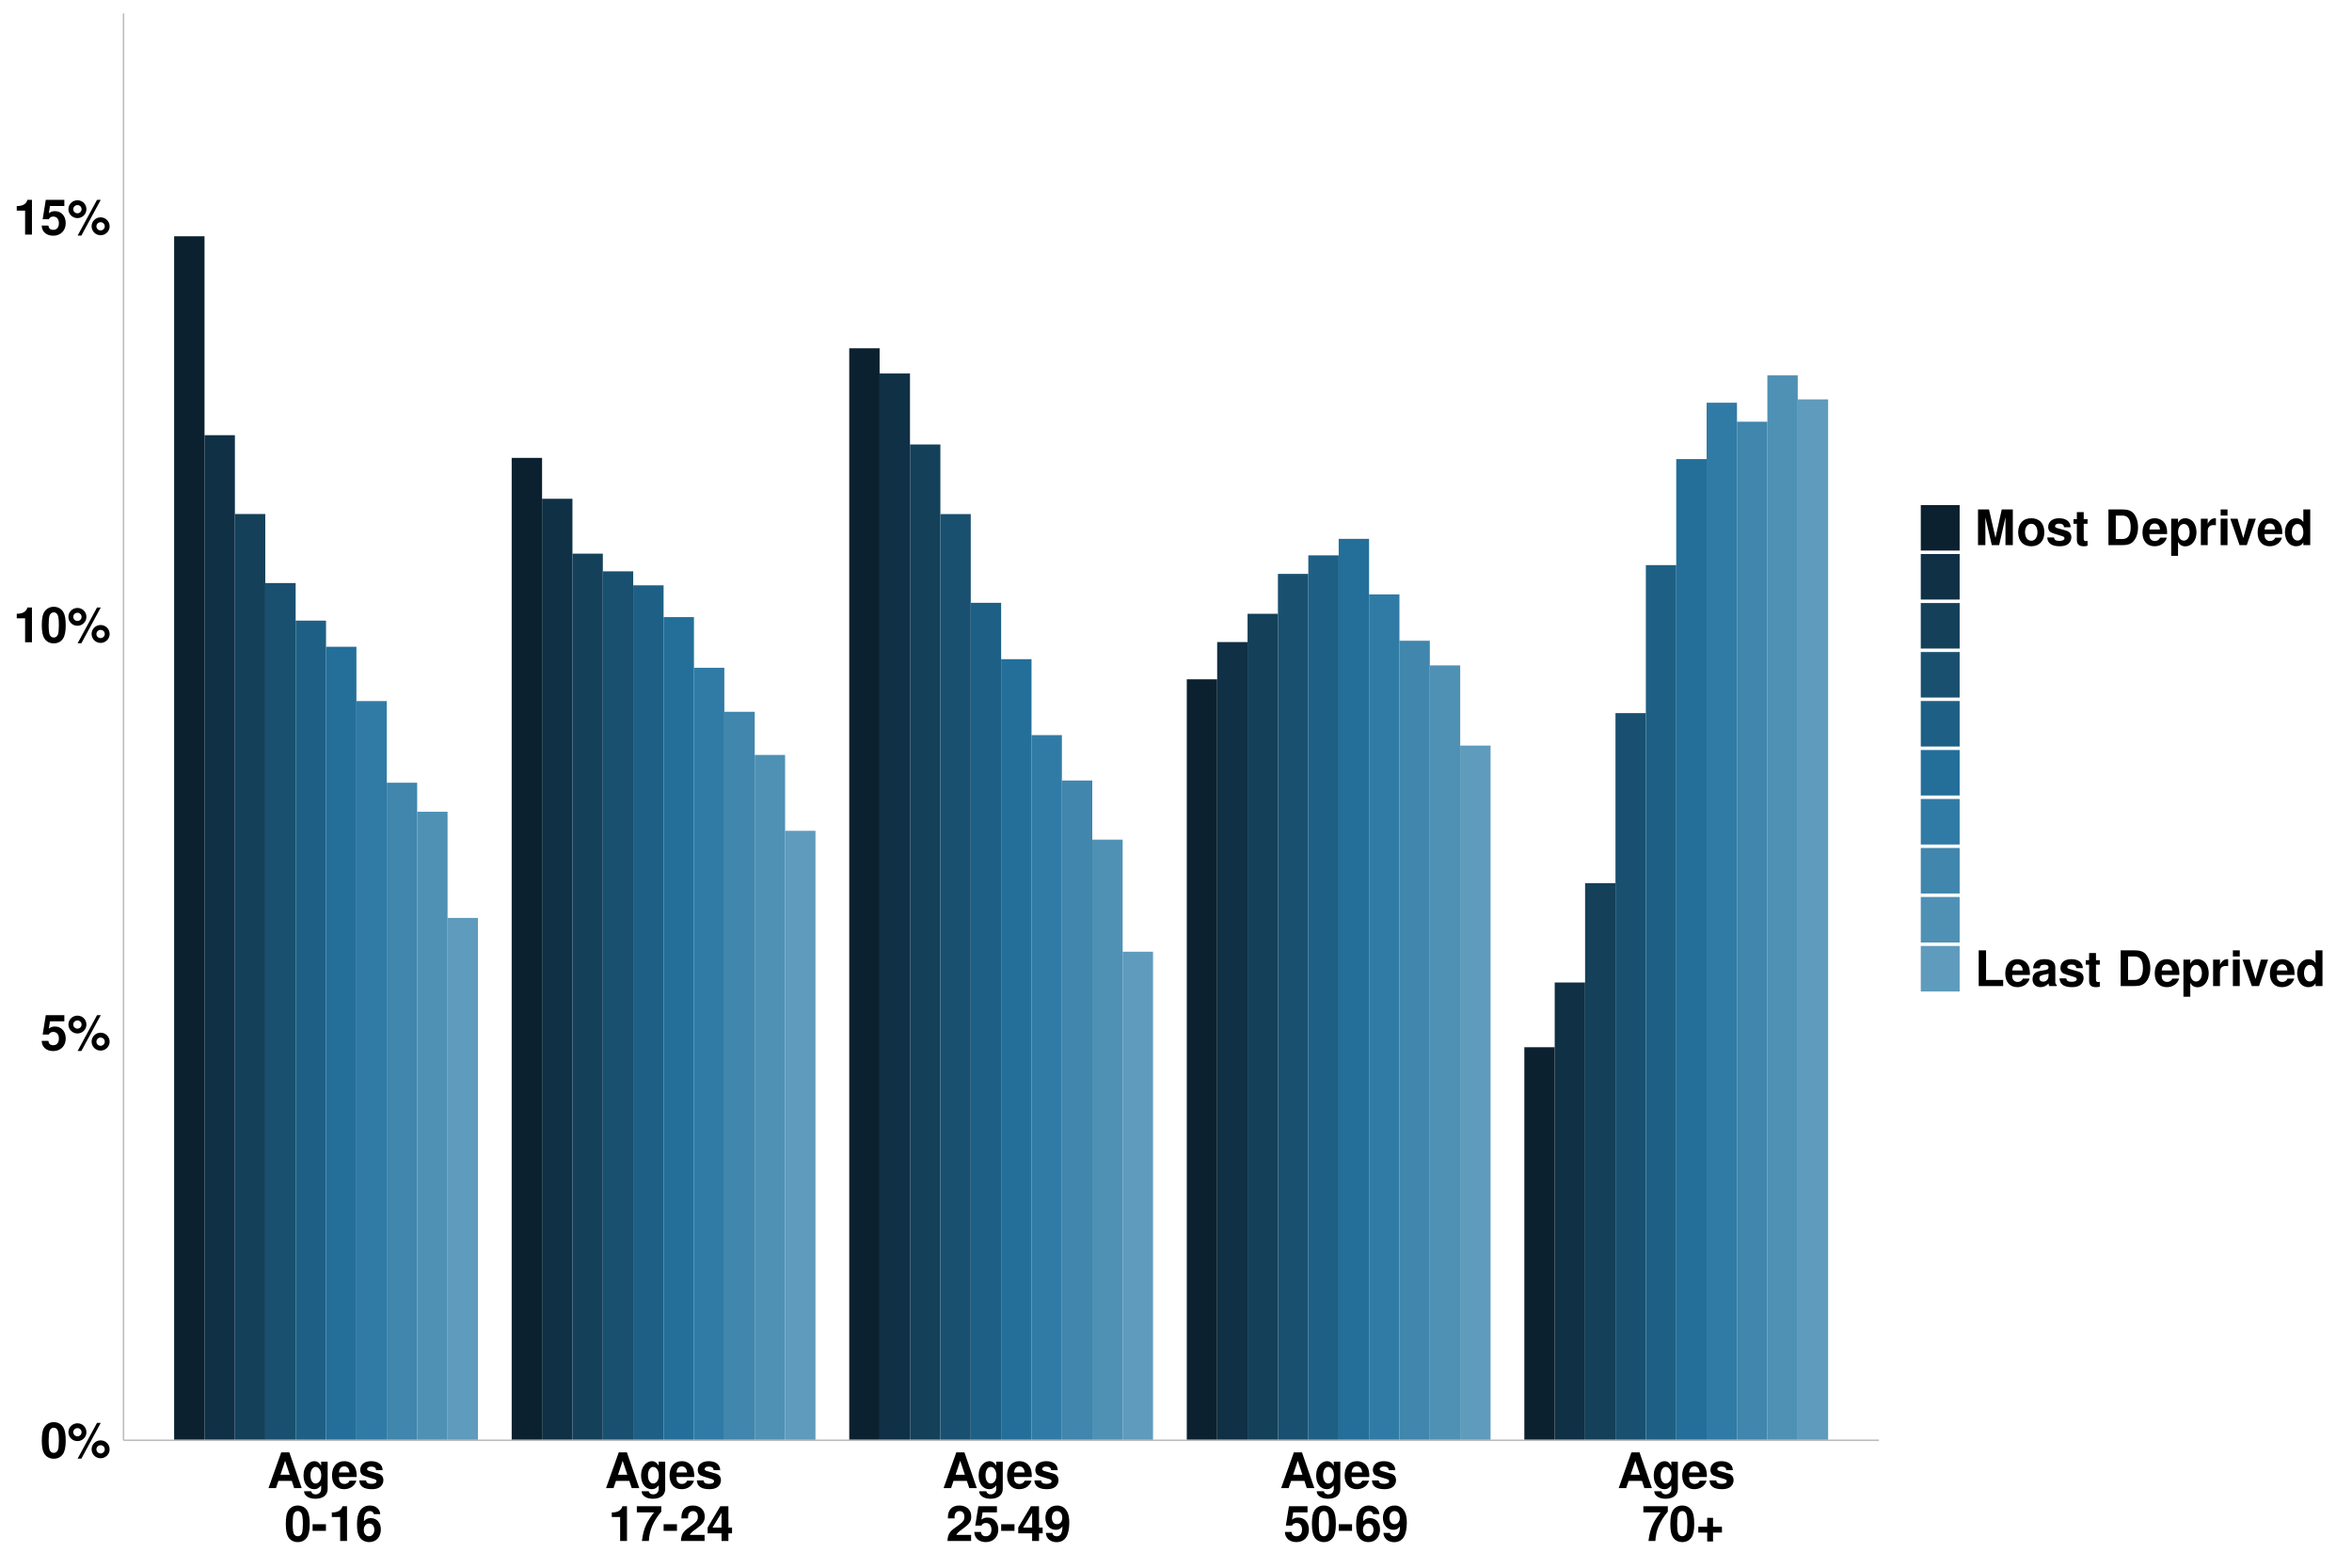 <?xml version="1.0" encoding="UTF-8"?>
<svg xmlns="http://www.w3.org/2000/svg" xmlns:xlink="http://www.w3.org/1999/xlink" width="960pt" height="640pt" viewBox="0 0 960 640" version="1.1">
<defs>
<g>
<symbol overflow="visible" id="glyph0-0">
<path style="stroke:none;" d=""/>
</symbol>
<symbol overflow="visible" id="glyph0-1">
<path style="stroke:none;" d="M 5.453 -14.484 C 3.938 -14.484 2.641 -13.844 1.781 -12.656 C 0.953 -11.562 0.578 -9.766 0.578 -7 C 0.578 -4.484 0.906 -2.719 1.578 -1.641 C 2.422 -0.281 3.797 0.453 5.453 0.453 C 7 0.453 8.266 -0.156 9.141 -1.344 C 9.938 -2.438 10.344 -4.266 10.344 -6.922 C 10.344 -9.516 10.016 -11.281 9.344 -12.375 C 8.5 -13.734 7.125 -14.484 5.453 -14.484 Z M 5.453 -12.219 C 6.188 -12.219 6.766 -11.812 7.094 -11.078 C 7.375 -10.484 7.547 -8.938 7.547 -6.984 C 7.547 -5.375 7.406 -3.812 7.188 -3.234 C 6.859 -2.406 6.266 -1.938 5.453 -1.938 C 4.719 -1.938 4.156 -2.312 3.812 -3.047 C 3.547 -3.641 3.375 -5.125 3.375 -7.016 C 3.375 -8.703 3.516 -10.297 3.734 -10.875 C 4.047 -11.734 4.656 -12.219 5.453 -12.219 Z M 5.453 -12.219 "/>
</symbol>
<symbol overflow="visible" id="glyph0-2">
<path style="stroke:none;" d="M 4.125 -14.016 C 2.094 -14.016 0.438 -12.375 0.438 -10.375 C 0.438 -8.375 2.094 -6.734 4.125 -6.734 C 6.141 -6.734 7.797 -8.359 7.797 -10.344 C 7.797 -12.406 6.188 -14.016 4.125 -14.016 Z M 4.125 -12.047 C 5.078 -12.047 5.812 -11.297 5.812 -10.359 C 5.812 -9.438 5.062 -8.703 4.125 -8.703 C 3.188 -8.703 2.422 -9.438 2.422 -10.375 C 2.422 -11.297 3.188 -12.047 4.125 -12.047 Z M 12.125 -14.188 L 4.203 0.406 L 5.734 0.406 L 13.641 -14.188 Z M 13.578 -7.047 C 11.547 -7.047 9.906 -5.406 9.906 -3.406 C 9.906 -1.375 11.547 0.266 13.578 0.266 C 15.594 0.266 17.266 -1.375 17.266 -3.344 C 17.266 -5.422 15.641 -7.047 13.578 -7.047 Z M 13.578 -5.062 C 14.547 -5.062 15.281 -4.312 15.281 -3.359 C 15.281 -2.453 14.5 -1.703 13.578 -1.703 C 12.641 -1.703 11.875 -2.453 11.875 -3.375 C 11.875 -4.297 12.641 -5.062 13.578 -5.062 Z M 13.578 -5.062 "/>
</symbol>
<symbol overflow="visible" id="glyph0-3">
<path style="stroke:none;" d="M 9.781 -14.188 L 2.203 -14.188 L 0.938 -6.281 L 3.453 -6.281 C 3.766 -6.984 4.406 -7.359 5.266 -7.359 C 6.688 -7.359 7.547 -6.344 7.547 -4.625 C 7.547 -2.953 6.688 -1.938 5.266 -1.938 C 4.047 -1.938 3.359 -2.562 3.297 -3.703 L 0.547 -3.703 C 0.578 -1.219 2.453 0.453 5.219 0.453 C 8.266 0.453 10.344 -1.625 10.344 -4.688 C 10.344 -7.594 8.547 -9.578 5.922 -9.578 C 4.984 -9.578 4.281 -9.344 3.453 -8.719 L 3.922 -11.688 L 9.781 -11.688 Z M 9.781 -14.188 "/>
</symbol>
<symbol overflow="visible" id="glyph0-4">
<path style="stroke:none;" d="M 4.766 -9.781 L 4.766 0 L 7.562 0 L 7.562 -14.188 L 5.703 -14.188 C 5.266 -12.5 3.797 -11.641 1.359 -11.641 L 1.359 -9.781 Z M 4.766 -9.781 "/>
</symbol>
<symbol overflow="visible" id="glyph0-5">
<path style="stroke:none;" d="M 10.016 -2.938 L 10.984 0 L 14.062 0 L 9.016 -14.578 L 5.703 -14.578 L 0.516 0 L 3.578 0 L 4.562 -2.938 Z M 9.203 -5.438 L 5.406 -5.438 L 7.297 -11.141 Z M 9.203 -5.438 "/>
</symbol>
<symbol overflow="visible" id="glyph0-6">
<path style="stroke:none;" d="M 8 -10.797 L 8 -9.141 C 7.219 -10.406 6.359 -10.984 5.219 -10.984 C 4.266 -10.984 3.203 -10.5 2.453 -9.719 C 1.375 -8.594 0.812 -7.047 0.812 -5.141 C 0.812 -1.812 2.578 0.453 5.156 0.453 C 6.312 0.453 7.016 0.078 8 -1.094 L 8 0.359 C 8 1.656 7.078 2.562 5.766 2.562 C 4.766 2.562 4.141 2.125 3.922 1.297 L 1.047 1.297 C 1.062 2.141 1.359 2.719 2.094 3.312 C 2.953 4.016 4.141 4.359 5.656 4.359 C 8.781 4.359 10.656 2.859 10.656 0.359 L 10.656 -10.797 Z M 5.734 -8.641 C 7.062 -8.641 8.047 -7.188 8.047 -5.188 C 8.047 -3.219 7.094 -1.875 5.703 -1.875 C 4.484 -1.875 3.625 -3.219 3.625 -5.188 C 3.625 -7.219 4.484 -8.641 5.734 -8.641 Z M 5.734 -8.641 "/>
</symbol>
<symbol overflow="visible" id="glyph0-7">
<path style="stroke:none;" d="M 10.484 -4.516 C 10.5 -4.766 10.5 -4.859 10.5 -5 C 10.5 -6.078 10.344 -7.078 10.078 -7.844 C 9.359 -9.797 7.625 -10.984 5.438 -10.984 C 2.344 -10.984 0.438 -8.734 0.438 -5.125 C 0.438 -1.656 2.312 0.453 5.375 0.453 C 7.797 0.453 9.766 -0.906 10.375 -3.047 L 7.625 -3.047 C 7.281 -2.188 6.5 -1.688 5.484 -1.688 C 4.688 -1.688 4.047 -2.016 3.641 -2.625 C 3.375 -3.016 3.281 -3.5 3.234 -4.516 Z M 3.281 -6.375 C 3.453 -8.047 4.156 -8.844 5.406 -8.844 C 6.688 -8.844 7.438 -7.984 7.578 -6.375 Z M 3.281 -6.375 "/>
</symbol>
<symbol overflow="visible" id="glyph0-8">
<path style="stroke:none;" d="M 10.094 -7.312 C 10.062 -9.594 8.297 -10.984 5.406 -10.984 C 2.656 -10.984 0.953 -9.594 0.953 -7.375 C 0.953 -6.656 1.188 -6.047 1.562 -5.625 C 1.938 -5.234 2.281 -5.062 3.312 -4.719 L 6.656 -3.688 C 7.359 -3.453 7.594 -3.234 7.594 -2.797 C 7.594 -2.141 6.812 -1.734 5.516 -1.734 C 4.781 -1.734 4.219 -1.859 3.859 -2.125 C 3.562 -2.344 3.438 -2.562 3.312 -3.141 L 0.578 -3.141 C 0.656 -0.766 2.406 0.453 5.688 0.453 C 7.188 0.453 8.312 0.141 9.125 -0.5 C 9.922 -1.141 10.406 -2.141 10.406 -3.203 C 10.406 -4.594 9.703 -5.5 8.281 -5.922 L 4.734 -6.938 C 3.953 -7.188 3.766 -7.344 3.766 -7.781 C 3.766 -8.375 4.406 -8.781 5.375 -8.781 C 6.719 -8.781 7.375 -8.297 7.406 -7.312 Z M 10.094 -7.312 "/>
</symbol>
<symbol overflow="visible" id="glyph0-9">
<path style="stroke:none;" d=""/>
</symbol>
<symbol overflow="visible" id="glyph0-10">
<path style="stroke:none;" d="M 5.953 -6.844 L 0.516 -6.844 L 0.516 -4.141 L 5.953 -4.141 Z M 5.953 -6.844 "/>
</symbol>
<symbol overflow="visible" id="glyph0-11">
<path style="stroke:none;" d="M 10.141 -10.953 C 10 -11.875 9.812 -12.344 9.453 -12.859 C 8.719 -13.875 7.422 -14.484 5.875 -14.484 C 4.125 -14.484 2.688 -13.703 1.812 -12.281 C 0.984 -10.906 0.641 -9.312 0.641 -6.734 C 0.641 -4.297 0.938 -2.781 1.656 -1.641 C 2.484 -0.312 3.953 0.453 5.641 0.453 C 8.453 0.453 10.375 -1.641 10.375 -4.734 C 10.375 -7.453 8.703 -9.344 6.266 -9.344 C 5.094 -9.344 4.312 -9 3.438 -8.078 L 3.453 -8.375 C 3.5 -9.703 3.562 -10.125 3.766 -10.656 C 4.141 -11.703 4.812 -12.219 5.797 -12.219 C 6.703 -12.219 7.188 -11.859 7.547 -10.953 Z M 5.562 -7.125 C 6.875 -7.125 7.719 -6.125 7.719 -4.547 C 7.719 -3.047 6.797 -1.938 5.562 -1.938 C 4.281 -1.938 3.406 -2.984 3.406 -4.5 C 3.406 -6.047 4.281 -7.125 5.562 -7.125 Z M 5.562 -7.125 "/>
</symbol>
<symbol overflow="visible" id="glyph0-12">
<path style="stroke:none;" d="M 10.562 -14.188 L 0.578 -14.188 L 0.578 -11.688 L 7.641 -11.688 C 6.781 -10.766 5.078 -8.188 4.516 -6.938 C 3.547 -4.875 3.047 -3.016 2.656 0 L 5.484 0 C 5.734 -4.484 7.203 -7.922 10.562 -11.984 Z M 10.562 -14.188 "/>
</symbol>
<symbol overflow="visible" id="glyph0-13">
<path style="stroke:none;" d="M 10.234 -2.5 L 4.219 -2.5 C 4.594 -3.266 5.047 -3.688 7.125 -5.188 C 9.578 -6.984 10.297 -8.047 10.297 -9.984 C 10.297 -12.719 8.406 -14.484 5.438 -14.484 C 2.5 -14.484 0.781 -12.734 0.781 -9.734 L 0.781 -9.234 L 3.484 -9.234 L 3.484 -9.703 C 3.484 -11.281 4.219 -12.203 5.5 -12.203 C 6.734 -12.203 7.5 -11.344 7.5 -9.922 C 7.5 -8.344 7.016 -7.766 3.859 -5.516 C 1.453 -3.875 0.719 -2.641 0.594 0 L 10.234 0 Z M 10.234 -2.5 "/>
</symbol>
<symbol overflow="visible" id="glyph0-14">
<path style="stroke:none;" d="M 10.438 -5.453 L 8.953 -5.453 L 8.953 -14.188 L 5.656 -14.188 L 0.484 -5.5 L 0.484 -3.141 L 6.156 -3.141 L 6.156 0 L 8.953 0 L 8.953 -3.141 L 10.438 -3.141 Z M 6.156 -5.453 L 2.453 -5.453 L 6.156 -11.516 Z M 6.156 -5.453 "/>
</symbol>
<symbol overflow="visible" id="glyph0-15">
<path style="stroke:none;" d="M 0.766 -3.297 C 0.812 -1.125 2.656 0.484 5.094 0.484 C 6.922 0.484 8.297 -0.281 9.141 -1.719 C 9.875 -2.984 10.312 -5.125 10.312 -7.406 C 10.312 -9.484 10 -11.078 9.344 -12.156 C 8.438 -13.688 7.047 -14.484 5.344 -14.484 C 2.5 -14.484 0.562 -12.438 0.562 -9.484 C 0.562 -6.562 2.281 -4.562 4.797 -4.562 C 5.516 -4.562 6.203 -4.766 6.641 -5.078 C 6.906 -5.266 7.062 -5.438 7.516 -5.953 C 7.516 -3.219 6.766 -1.922 5.188 -1.922 C 4.188 -1.922 3.516 -2.453 3.453 -3.297 Z M 5.266 -12.203 C 6.625 -12.203 7.453 -11.156 7.453 -9.484 C 7.453 -7.922 6.594 -6.875 5.297 -6.875 C 4.016 -6.875 3.219 -7.875 3.219 -9.516 C 3.219 -11.156 4 -12.203 5.266 -12.203 Z M 5.266 -12.203 "/>
</symbol>
<symbol overflow="visible" id="glyph0-16">
<path style="stroke:none;" d="M 10.656 -5.812 L 7.016 -5.812 L 7.016 -9.453 L 4.641 -9.453 L 4.641 -5.812 L 1 -5.812 L 1 -3.438 L 4.641 -3.438 L 4.641 0.203 L 7.016 0.203 L 7.016 -3.438 L 10.656 -3.438 Z M 10.656 -5.812 "/>
</symbol>
<symbol overflow="visible" id="glyph0-17">
<path style="stroke:none;" d="M 4.312 -11.359 L 6.938 0 L 9.938 0 L 12.516 -11.359 L 12.516 0 L 15.516 0 L 15.516 -14.578 L 11 -14.578 L 8.438 -2.984 L 5.797 -14.578 L 1.312 -14.578 L 1.312 0 L 4.312 0 Z M 4.312 -11.359 "/>
</symbol>
<symbol overflow="visible" id="glyph0-18">
<path style="stroke:none;" d="M 6.016 -10.984 C 2.719 -10.984 0.703 -8.797 0.703 -5.266 C 0.703 -1.703 2.719 0.453 6.047 0.453 C 9.344 0.453 11.375 -1.703 11.375 -5.188 C 11.375 -8.844 9.406 -10.984 6.016 -10.984 Z M 6.047 -8.719 C 7.578 -8.719 8.578 -7.344 8.578 -5.219 C 8.578 -3.203 7.547 -1.797 6.047 -1.797 C 4.516 -1.797 3.5 -3.188 3.5 -5.266 C 3.5 -7.344 4.516 -8.719 6.047 -8.719 Z M 6.047 -8.719 "/>
</symbol>
<symbol overflow="visible" id="glyph0-19">
<path style="stroke:none;" d="M 6.016 -10.578 L 4.453 -10.578 L 4.453 -13.484 L 1.656 -13.484 L 1.656 -10.578 L 0.281 -10.578 L 0.281 -8.719 L 1.656 -8.719 L 1.656 -2.078 C 1.656 -0.375 2.562 0.453 4.406 0.453 C 5.047 0.453 5.5 0.406 6.016 0.234 L 6.016 -1.719 C 5.734 -1.688 5.594 -1.656 5.375 -1.656 C 4.641 -1.656 4.453 -1.875 4.453 -2.844 L 4.453 -8.719 L 6.016 -8.719 Z M 6.016 -10.578 "/>
</symbol>
<symbol overflow="visible" id="glyph0-20">
<path style="stroke:none;" d="M 1.547 0 L 7.234 0 C 9.453 0 10.859 -0.516 11.859 -1.703 C 13 -3.062 13.625 -5.016 13.625 -7.297 C 13.625 -9.562 13 -11.516 11.859 -12.906 C 10.859 -14.078 9.484 -14.578 7.234 -14.578 L 1.547 -14.578 Z M 4.547 -2.5 L 4.547 -12.078 L 7.234 -12.078 C 9.5 -12.078 10.625 -10.5 10.625 -7.281 C 10.625 -4.078 9.5 -2.5 7.234 -2.5 Z M 4.547 -2.5 "/>
</symbol>
<symbol overflow="visible" id="glyph0-21">
<path style="stroke:none;" d="M 3.953 -10.797 L 1.156 -10.797 L 1.156 4.359 L 3.953 4.359 L 3.953 -1.281 C 4.641 -0.078 5.594 0.484 6.953 0.484 C 9.562 0.484 11.484 -1.953 11.484 -5.234 C 11.484 -6.766 11.047 -8.281 10.312 -9.281 C 9.594 -10.297 8.266 -10.984 6.953 -10.984 C 5.594 -10.984 4.641 -10.406 3.953 -9.203 Z M 6.312 -8.641 C 7.734 -8.641 8.688 -7.281 8.688 -5.203 C 8.688 -3.219 7.719 -1.859 6.312 -1.859 C 4.906 -1.859 3.953 -3.219 3.953 -5.234 C 3.953 -7.281 4.906 -8.641 6.312 -8.641 Z M 6.312 -8.641 "/>
</symbol>
<symbol overflow="visible" id="glyph0-22">
<path style="stroke:none;" d="M 1.266 -10.797 L 1.266 0 L 4.062 0 L 4.062 -5.734 C 4.062 -7.375 4.875 -8.203 6.516 -8.203 C 6.812 -8.203 7.016 -8.188 7.406 -8.125 L 7.406 -10.953 C 7.234 -10.984 7.188 -10.984 7.062 -10.984 C 5.781 -10.984 4.688 -10.141 4.062 -8.688 L 4.062 -10.797 Z M 1.266 -10.797 "/>
</symbol>
<symbol overflow="visible" id="glyph0-23">
<path style="stroke:none;" d="M 4.141 -10.797 L 1.344 -10.797 L 1.344 0 L 4.141 0 Z M 4.141 -14.578 L 1.344 -14.578 L 1.344 -12.078 L 4.141 -12.078 Z M 4.141 -14.578 "/>
</symbol>
<symbol overflow="visible" id="glyph0-24">
<path style="stroke:none;" d="M 7 0 L 10.719 -10.797 L 7.766 -10.797 L 5.578 -2.906 L 3.234 -10.797 L 0.281 -10.797 L 4.062 0 Z M 7 0 "/>
</symbol>
<symbol overflow="visible" id="glyph0-25">
<path style="stroke:none;" d="M 8.094 0 L 10.906 0 L 10.906 -14.578 L 8.094 -14.578 L 8.094 -9.406 C 7.406 -10.484 6.484 -10.984 5.125 -10.984 C 2.547 -10.984 0.578 -8.5 0.578 -5.234 C 0.578 -3.781 1.016 -2.297 1.734 -1.266 C 2.484 -0.203 3.797 0.453 5.125 0.453 C 6.484 0.453 7.406 -0.016 8.094 -1.094 Z M 5.734 -8.641 C 7.156 -8.641 8.094 -7.281 8.094 -5.203 C 8.094 -3.234 7.141 -1.875 5.734 -1.875 C 4.344 -1.875 3.375 -3.266 3.375 -5.234 C 3.375 -7.266 4.344 -8.641 5.734 -8.641 Z M 5.734 -8.641 "/>
</symbol>
<symbol overflow="visible" id="glyph0-26">
<path style="stroke:none;" d="M 4.594 -14.578 L 1.594 -14.578 L 1.594 0 L 11.578 0 L 11.578 -2.5 L 4.594 -2.5 Z M 4.594 -14.578 "/>
</symbol>
<symbol overflow="visible" id="glyph0-27">
<path style="stroke:none;" d="M 10.484 -0.344 C 10 -0.797 9.844 -1.125 9.844 -1.656 L 9.844 -7.656 C 9.844 -9.859 8.344 -10.984 5.422 -10.984 C 2.5 -10.984 0.984 -9.734 0.797 -7.234 L 3.5 -7.234 C 3.641 -8.359 4.094 -8.719 5.484 -8.719 C 6.562 -8.719 7.094 -8.359 7.094 -7.641 C 7.094 -7.281 6.922 -6.984 6.625 -6.797 C 6.234 -6.594 6.234 -6.594 4.859 -6.375 L 3.734 -6.188 C 1.594 -5.812 0.562 -4.719 0.562 -2.781 C 0.562 -0.844 1.859 0.453 3.844 0.453 C 5.047 0.453 6.125 -0.047 7.125 -1.078 C 7.125 -0.516 7.188 -0.312 7.438 0 L 10.484 0 Z M 7.094 -4.344 C 7.094 -2.719 6.297 -1.797 4.875 -1.797 C 3.938 -1.797 3.359 -2.297 3.359 -3.094 C 3.359 -3.938 3.797 -4.344 4.953 -4.578 L 5.922 -4.766 C 6.656 -4.906 6.781 -4.938 7.094 -5.094 Z M 7.094 -4.344 "/>
</symbol>
</g>
<clipPath id="clip1">
  <path d="M 182 374 L 196 374 L 196 587.988 L 182 587.988 Z M 182 374 "/>
</clipPath>
<clipPath id="clip2">
  <path d="M 170 331 L 183 331 L 183 587.988 L 170 587.988 Z M 170 331 "/>
</clipPath>
<clipPath id="clip3">
  <path d="M 157 319 L 171 319 L 171 587.988 L 157 587.988 Z M 157 319 "/>
</clipPath>
<clipPath id="clip4">
  <path d="M 145 286 L 158 286 L 158 587.988 L 145 587.988 Z M 145 286 "/>
</clipPath>
<clipPath id="clip5">
  <path d="M 133 264 L 146 264 L 146 587.988 L 133 587.988 Z M 133 264 "/>
</clipPath>
<clipPath id="clip6">
  <path d="M 83 177 L 96 177 L 96 587.988 L 83 587.988 Z M 83 177 "/>
</clipPath>
<clipPath id="clip7">
  <path d="M 95 209 L 109 209 L 109 587.988 L 95 587.988 Z M 95 209 "/>
</clipPath>
<clipPath id="clip8">
  <path d="M 108 238 L 121 238 L 121 587.988 L 108 587.988 Z M 108 238 "/>
</clipPath>
<clipPath id="clip9">
  <path d="M 120 253 L 134 253 L 134 587.988 L 120 587.988 Z M 120 253 "/>
</clipPath>
<clipPath id="clip10">
  <path d="M 71 96 L 84 96 L 84 587.988 L 71 587.988 Z M 71 96 "/>
</clipPath>
<clipPath id="clip11">
  <path d="M 320 339 L 333 339 L 333 587.988 L 320 587.988 Z M 320 339 "/>
</clipPath>
<clipPath id="clip12">
  <path d="M 308 308 L 321 308 L 321 587.988 L 308 587.988 Z M 308 308 "/>
</clipPath>
<clipPath id="clip13">
  <path d="M 295 290 L 309 290 L 309 587.988 L 295 587.988 Z M 295 290 "/>
</clipPath>
<clipPath id="clip14">
  <path d="M 283 272 L 296 272 L 296 587.988 L 283 587.988 Z M 283 272 "/>
</clipPath>
<clipPath id="clip15">
  <path d="M 270 251 L 284 251 L 284 587.988 L 270 587.988 Z M 270 251 "/>
</clipPath>
<clipPath id="clip16">
  <path d="M 221 203 L 234 203 L 234 587.988 L 221 587.988 Z M 221 203 "/>
</clipPath>
<clipPath id="clip17">
  <path d="M 233 226 L 247 226 L 247 587.988 L 233 587.988 Z M 233 226 "/>
</clipPath>
<clipPath id="clip18">
  <path d="M 246 233 L 259 233 L 259 587.988 L 246 587.988 Z M 246 233 "/>
</clipPath>
<clipPath id="clip19">
  <path d="M 258 238 L 271 238 L 271 587.988 L 258 587.988 Z M 258 238 "/>
</clipPath>
<clipPath id="clip20">
  <path d="M 208 186 L 222 186 L 222 587.988 L 208 587.988 Z M 208 186 "/>
</clipPath>
<clipPath id="clip21">
  <path d="M 458 388 L 471 388 L 471 587.988 L 458 587.988 Z M 458 388 "/>
</clipPath>
<clipPath id="clip22">
  <path d="M 445 342 L 459 342 L 459 587.988 L 445 587.988 Z M 445 342 "/>
</clipPath>
<clipPath id="clip23">
  <path d="M 433 318 L 446 318 L 446 587.988 L 433 587.988 Z M 433 318 "/>
</clipPath>
<clipPath id="clip24">
  <path d="M 421 300 L 434 300 L 434 587.988 L 421 587.988 Z M 421 300 "/>
</clipPath>
<clipPath id="clip25">
  <path d="M 408 269 L 422 269 L 422 587.988 L 408 587.988 Z M 408 269 "/>
</clipPath>
<clipPath id="clip26">
  <path d="M 359 152 L 372 152 L 372 587.988 L 359 587.988 Z M 359 152 "/>
</clipPath>
<clipPath id="clip27">
  <path d="M 371 181 L 384 181 L 384 587.988 L 371 587.988 Z M 371 181 "/>
</clipPath>
<clipPath id="clip28">
  <path d="M 383 209 L 397 209 L 397 587.988 L 383 587.988 Z M 383 209 "/>
</clipPath>
<clipPath id="clip29">
  <path d="M 396 246 L 409 246 L 409 587.988 L 396 587.988 Z M 396 246 "/>
</clipPath>
<clipPath id="clip30">
  <path d="M 346 142 L 360 142 L 360 587.988 L 346 587.988 Z M 346 142 "/>
</clipPath>
<clipPath id="clip31">
  <path d="M 596 304 L 609 304 L 609 587.988 L 596 587.988 Z M 596 304 "/>
</clipPath>
<clipPath id="clip32">
  <path d="M 583 271 L 596 271 L 596 587.988 L 583 587.988 Z M 583 271 "/>
</clipPath>
<clipPath id="clip33">
  <path d="M 571 261 L 584 261 L 584 587.988 L 571 587.988 Z M 571 261 "/>
</clipPath>
<clipPath id="clip34">
  <path d="M 558 242 L 572 242 L 572 587.988 L 558 587.988 Z M 558 242 "/>
</clipPath>
<clipPath id="clip35">
  <path d="M 546 219 L 559 219 L 559 587.988 L 546 587.988 Z M 546 219 "/>
</clipPath>
<clipPath id="clip36">
  <path d="M 496 262 L 510 262 L 510 587.988 L 496 587.988 Z M 496 262 "/>
</clipPath>
<clipPath id="clip37">
  <path d="M 509 250 L 522 250 L 522 587.988 L 509 587.988 Z M 509 250 "/>
</clipPath>
<clipPath id="clip38">
  <path d="M 521 234 L 534 234 L 534 587.988 L 521 587.988 Z M 521 234 "/>
</clipPath>
<clipPath id="clip39">
  <path d="M 534 226 L 547 226 L 547 587.988 L 534 587.988 Z M 534 226 "/>
</clipPath>
<clipPath id="clip40">
  <path d="M 484 277 L 497 277 L 497 587.988 L 484 587.988 Z M 484 277 "/>
</clipPath>
<clipPath id="clip41">
  <path d="M 733 163 L 747 163 L 747 587.988 L 733 587.988 Z M 733 163 "/>
</clipPath>
<clipPath id="clip42">
  <path d="M 721 153 L 734 153 L 734 587.988 L 721 587.988 Z M 721 153 "/>
</clipPath>
<clipPath id="clip43">
  <path d="M 708 172 L 722 172 L 722 587.988 L 708 587.988 Z M 708 172 "/>
</clipPath>
<clipPath id="clip44">
  <path d="M 696 164 L 709 164 L 709 587.988 L 696 587.988 Z M 696 164 "/>
</clipPath>
<clipPath id="clip45">
  <path d="M 684 187 L 697 187 L 697 587.988 L 684 587.988 Z M 684 187 "/>
</clipPath>
<clipPath id="clip46">
  <path d="M 634 401 L 647 401 L 647 587.988 L 634 587.988 Z M 634 401 "/>
</clipPath>
<clipPath id="clip47">
  <path d="M 646 360 L 660 360 L 660 587.988 L 646 587.988 Z M 646 360 "/>
</clipPath>
<clipPath id="clip48">
  <path d="M 659 291 L 672 291 L 672 587.988 L 659 587.988 Z M 659 291 "/>
</clipPath>
<clipPath id="clip49">
  <path d="M 671 230 L 685 230 L 685 587.988 L 671 587.988 Z M 671 230 "/>
</clipPath>
<clipPath id="clip50">
  <path d="M 622 427 L 635 427 L 635 587.988 L 622 587.988 Z M 622 427 "/>
</clipPath>
</defs>
<g id="surface82">
<rect x="0" y="0" width="960" height="640" style="fill:rgb(100%,100%,100%);fill-opacity:1;stroke:none;"/>
<rect x="0" y="0" width="960" height="640" style="fill:rgb(100%,100%,100%);fill-opacity:1;stroke:none;"/>
<path style="fill:none;stroke-width:1.067;stroke-linecap:round;stroke-linejoin:round;stroke:rgb(100%,100%,100%);stroke-opacity:1;stroke-miterlimit:10;" d="M 0 640 L 960 640 L 960 0 L 0 0 Z M 0 640 "/>
<g clip-path="url(#clip1)" clip-rule="nonzero">
<path style=" stroke:none;fill-rule:nonzero;fill:rgb(37.255%,60.784%,73.725%);fill-opacity:1;" d="M 182.676 587.988 L 195.074 587.988 L 195.074 374.738 L 182.676 374.738 Z M 182.676 587.988 "/>
</g>
<g clip-path="url(#clip2)" clip-rule="nonzero">
<path style=" stroke:none;fill-rule:nonzero;fill:rgb(30.98%,56.863%,70.588%);fill-opacity:1;" d="M 170.277 587.988 L 182.676 587.988 L 182.676 331.387 L 170.277 331.387 Z M 170.277 587.988 "/>
</g>
<g clip-path="url(#clip3)" clip-rule="nonzero">
<path style=" stroke:none;fill-rule:nonzero;fill:rgb(25.098%,52.549%,67.843%);fill-opacity:1;" d="M 157.875 587.988 L 170.273 587.988 L 170.273 319.551 L 157.875 319.551 Z M 157.875 587.988 "/>
</g>
<g clip-path="url(#clip4)" clip-rule="nonzero">
<path style=" stroke:none;fill-rule:nonzero;fill:rgb(18.824%,48.235%,64.706%);fill-opacity:1;" d="M 145.477 587.988 L 157.875 587.988 L 157.875 286.203 L 145.477 286.203 Z M 145.477 587.988 "/>
</g>
<g clip-path="url(#clip5)" clip-rule="nonzero">
<path style=" stroke:none;fill-rule:nonzero;fill:rgb(13.725%,43.529%,60.392%);fill-opacity:1;" d="M 133.078 587.988 L 145.477 587.988 L 145.477 264.027 L 133.078 264.027 Z M 133.078 587.988 "/>
</g>
<g clip-path="url(#clip6)" clip-rule="nonzero">
<path style=" stroke:none;fill-rule:nonzero;fill:rgb(5.882%,18.824%,27.059%);fill-opacity:1;" d="M 83.477 587.988 L 95.875 587.988 L 95.875 177.664 L 83.477 177.664 Z M 83.477 587.988 "/>
</g>
<g clip-path="url(#clip7)" clip-rule="nonzero">
<path style=" stroke:none;fill-rule:nonzero;fill:rgb(7.843%,25.098%,35.294%);fill-opacity:1;" d="M 95.875 587.988 L 108.273 587.988 L 108.273 209.84 L 95.875 209.84 Z M 95.875 587.988 "/>
</g>
<g clip-path="url(#clip8)" clip-rule="nonzero">
<path style=" stroke:none;fill-rule:nonzero;fill:rgb(9.804%,31.373%,43.529%);fill-opacity:1;" d="M 108.277 587.988 L 120.676 587.988 L 120.676 238.02 L 108.277 238.02 Z M 108.277 587.988 "/>
</g>
<g clip-path="url(#clip9)" clip-rule="nonzero">
<path style=" stroke:none;fill-rule:nonzero;fill:rgb(11.765%,37.647%,52.157%);fill-opacity:1;" d="M 120.676 587.988 L 133.074 587.988 L 133.074 253.359 L 120.676 253.359 Z M 120.676 587.988 "/>
</g>
<g clip-path="url(#clip10)" clip-rule="nonzero">
<path style=" stroke:none;fill-rule:nonzero;fill:rgb(4.314%,12.941%,18.824%);fill-opacity:1;" d="M 71.078 587.988 L 83.477 587.988 L 83.477 96.465 L 71.078 96.465 Z M 71.078 587.988 "/>
</g>
<g clip-path="url(#clip11)" clip-rule="nonzero">
<path style=" stroke:none;fill-rule:nonzero;fill:rgb(37.255%,60.784%,73.725%);fill-opacity:1;" d="M 320.449 587.988 L 332.848 587.988 L 332.848 339.172 L 320.449 339.172 Z M 320.449 587.988 "/>
</g>
<g clip-path="url(#clip12)" clip-rule="nonzero">
<path style=" stroke:none;fill-rule:nonzero;fill:rgb(30.98%,56.863%,70.588%);fill-opacity:1;" d="M 308.051 587.988 L 320.449 587.988 L 320.449 308.211 L 308.051 308.211 Z M 308.051 587.988 "/>
</g>
<g clip-path="url(#clip13)" clip-rule="nonzero">
<path style=" stroke:none;fill-rule:nonzero;fill:rgb(25.098%,52.549%,67.843%);fill-opacity:1;" d="M 295.652 587.988 L 308.051 587.988 L 308.051 290.574 L 295.652 290.574 Z M 295.652 587.988 "/>
</g>
<g clip-path="url(#clip14)" clip-rule="nonzero">
<path style=" stroke:none;fill-rule:nonzero;fill:rgb(18.824%,48.235%,64.706%);fill-opacity:1;" d="M 283.25 587.988 L 295.648 587.988 L 295.648 272.602 L 283.25 272.602 Z M 283.25 587.988 "/>
</g>
<g clip-path="url(#clip15)" clip-rule="nonzero">
<path style=" stroke:none;fill-rule:nonzero;fill:rgb(13.725%,43.529%,60.392%);fill-opacity:1;" d="M 270.852 587.988 L 283.25 587.988 L 283.25 251.941 L 270.852 251.941 Z M 270.852 587.988 "/>
</g>
<g clip-path="url(#clip16)" clip-rule="nonzero">
<path style=" stroke:none;fill-rule:nonzero;fill:rgb(5.882%,18.824%,27.059%);fill-opacity:1;" d="M 221.254 587.988 L 233.652 587.988 L 233.652 203.621 L 221.254 203.621 Z M 221.254 587.988 "/>
</g>
<g clip-path="url(#clip17)" clip-rule="nonzero">
<path style=" stroke:none;fill-rule:nonzero;fill:rgb(7.843%,25.098%,35.294%);fill-opacity:1;" d="M 233.652 587.988 L 246.051 587.988 L 246.051 226.016 L 233.652 226.016 Z M 233.652 587.988 "/>
</g>
<g clip-path="url(#clip18)" clip-rule="nonzero">
<path style=" stroke:none;fill-rule:nonzero;fill:rgb(9.804%,31.373%,43.529%);fill-opacity:1;" d="M 246.051 587.988 L 258.449 587.988 L 258.449 233.238 L 246.051 233.238 Z M 246.051 587.988 "/>
</g>
<g clip-path="url(#clip19)" clip-rule="nonzero">
<path style=" stroke:none;fill-rule:nonzero;fill:rgb(11.765%,37.647%,52.157%);fill-opacity:1;" d="M 258.453 587.988 L 270.852 587.988 L 270.852 238.949 L 258.453 238.949 Z M 258.453 587.988 "/>
</g>
<g clip-path="url(#clip20)" clip-rule="nonzero">
<path style=" stroke:none;fill-rule:nonzero;fill:rgb(4.314%,12.941%,18.824%);fill-opacity:1;" d="M 208.852 587.988 L 221.25 587.988 L 221.25 186.938 L 208.852 186.938 Z M 208.852 587.988 "/>
</g>
<g clip-path="url(#clip21)" clip-rule="nonzero">
<path style=" stroke:none;fill-rule:nonzero;fill:rgb(37.255%,60.784%,73.725%);fill-opacity:1;" d="M 458.227 587.988 L 470.625 587.988 L 470.625 388.539 L 458.227 388.539 Z M 458.227 587.988 "/>
</g>
<g clip-path="url(#clip22)" clip-rule="nonzero">
<path style=" stroke:none;fill-rule:nonzero;fill:rgb(30.98%,56.863%,70.588%);fill-opacity:1;" d="M 445.828 587.988 L 458.227 587.988 L 458.227 342.781 L 445.828 342.781 Z M 445.828 587.988 "/>
</g>
<g clip-path="url(#clip23)" clip-rule="nonzero">
<path style=" stroke:none;fill-rule:nonzero;fill:rgb(25.098%,52.549%,67.843%);fill-opacity:1;" d="M 433.426 587.988 L 445.824 587.988 L 445.824 318.637 L 433.426 318.637 Z M 433.426 587.988 "/>
</g>
<g clip-path="url(#clip24)" clip-rule="nonzero">
<path style=" stroke:none;fill-rule:nonzero;fill:rgb(18.824%,48.235%,64.706%);fill-opacity:1;" d="M 421.027 587.988 L 433.426 587.988 L 433.426 300.117 L 421.027 300.117 Z M 421.027 587.988 "/>
</g>
<g clip-path="url(#clip25)" clip-rule="nonzero">
<path style=" stroke:none;fill-rule:nonzero;fill:rgb(13.725%,43.529%,60.392%);fill-opacity:1;" d="M 408.629 587.988 L 421.027 587.988 L 421.027 269.102 L 408.629 269.102 Z M 408.629 587.988 "/>
</g>
<g clip-path="url(#clip26)" clip-rule="nonzero">
<path style=" stroke:none;fill-rule:nonzero;fill:rgb(5.882%,18.824%,27.059%);fill-opacity:1;" d="M 359.027 587.988 L 371.426 587.988 L 371.426 152.473 L 359.027 152.473 Z M 359.027 587.988 "/>
</g>
<g clip-path="url(#clip27)" clip-rule="nonzero">
<path style=" stroke:none;fill-rule:nonzero;fill:rgb(7.843%,25.098%,35.294%);fill-opacity:1;" d="M 371.43 587.988 L 383.828 587.988 L 383.828 181.461 L 371.43 181.461 Z M 371.43 587.988 "/>
</g>
<g clip-path="url(#clip28)" clip-rule="nonzero">
<path style=" stroke:none;fill-rule:nonzero;fill:rgb(9.804%,31.373%,43.529%);fill-opacity:1;" d="M 383.828 587.988 L 396.227 587.988 L 396.227 209.879 L 383.828 209.879 Z M 383.828 587.988 "/>
</g>
<g clip-path="url(#clip29)" clip-rule="nonzero">
<path style=" stroke:none;fill-rule:nonzero;fill:rgb(11.765%,37.647%,52.157%);fill-opacity:1;" d="M 396.227 587.988 L 408.625 587.988 L 408.625 246.094 L 396.227 246.094 Z M 396.227 587.988 "/>
</g>
<g clip-path="url(#clip30)" clip-rule="nonzero">
<path style=" stroke:none;fill-rule:nonzero;fill:rgb(4.314%,12.941%,18.824%);fill-opacity:1;" d="M 346.629 587.988 L 359.027 587.988 L 359.027 142.176 L 346.629 142.176 Z M 346.629 587.988 "/>
</g>
<g clip-path="url(#clip31)" clip-rule="nonzero">
<path style=" stroke:none;fill-rule:nonzero;fill:rgb(37.255%,60.784%,73.725%);fill-opacity:1;" d="M 596 587.988 L 608.398 587.988 L 608.398 304.383 L 596 304.383 Z M 596 587.988 "/>
</g>
<g clip-path="url(#clip32)" clip-rule="nonzero">
<path style=" stroke:none;fill-rule:nonzero;fill:rgb(30.98%,56.863%,70.588%);fill-opacity:1;" d="M 583.602 587.988 L 596 587.988 L 596 271.637 L 583.602 271.637 Z M 583.602 587.988 "/>
</g>
<g clip-path="url(#clip33)" clip-rule="nonzero">
<path style=" stroke:none;fill-rule:nonzero;fill:rgb(25.098%,52.549%,67.843%);fill-opacity:1;" d="M 571.203 587.988 L 583.602 587.988 L 583.602 261.57 L 571.203 261.57 Z M 571.203 587.988 "/>
</g>
<g clip-path="url(#clip34)" clip-rule="nonzero">
<path style=" stroke:none;fill-rule:nonzero;fill:rgb(18.824%,48.235%,64.706%);fill-opacity:1;" d="M 558.801 587.988 L 571.199 587.988 L 571.199 242.652 L 558.801 242.652 Z M 558.801 587.988 "/>
</g>
<g clip-path="url(#clip35)" clip-rule="nonzero">
<path style=" stroke:none;fill-rule:nonzero;fill:rgb(13.725%,43.529%,60.392%);fill-opacity:1;" d="M 546.402 587.988 L 558.801 587.988 L 558.801 219.973 L 546.402 219.973 Z M 546.402 587.988 "/>
</g>
<g clip-path="url(#clip36)" clip-rule="nonzero">
<path style=" stroke:none;fill-rule:nonzero;fill:rgb(5.882%,18.824%,27.059%);fill-opacity:1;" d="M 496.805 587.988 L 509.203 587.988 L 509.203 262.125 L 496.805 262.125 Z M 496.805 587.988 "/>
</g>
<g clip-path="url(#clip37)" clip-rule="nonzero">
<path style=" stroke:none;fill-rule:nonzero;fill:rgb(7.843%,25.098%,35.294%);fill-opacity:1;" d="M 509.203 587.988 L 521.602 587.988 L 521.602 250.562 L 509.203 250.562 Z M 509.203 587.988 "/>
</g>
<g clip-path="url(#clip38)" clip-rule="nonzero">
<path style=" stroke:none;fill-rule:nonzero;fill:rgb(9.804%,31.373%,43.529%);fill-opacity:1;" d="M 521.602 587.988 L 534 587.988 L 534 234.301 L 521.602 234.301 Z M 521.602 587.988 "/>
</g>
<g clip-path="url(#clip39)" clip-rule="nonzero">
<path style=" stroke:none;fill-rule:nonzero;fill:rgb(11.765%,37.647%,52.157%);fill-opacity:1;" d="M 534.004 587.988 L 546.402 587.988 L 546.402 226.723 L 534.004 226.723 Z M 534.004 587.988 "/>
</g>
<g clip-path="url(#clip40)" clip-rule="nonzero">
<path style=" stroke:none;fill-rule:nonzero;fill:rgb(4.314%,12.941%,18.824%);fill-opacity:1;" d="M 484.402 587.988 L 496.801 587.988 L 496.801 277.336 L 484.402 277.336 Z M 484.402 587.988 "/>
</g>
<g clip-path="url(#clip41)" clip-rule="nonzero">
<path style=" stroke:none;fill-rule:nonzero;fill:rgb(37.255%,60.784%,73.725%);fill-opacity:1;" d="M 733.777 587.988 L 746.176 587.988 L 746.176 163.047 L 733.777 163.047 Z M 733.777 587.988 "/>
</g>
<g clip-path="url(#clip42)" clip-rule="nonzero">
<path style=" stroke:none;fill-rule:nonzero;fill:rgb(30.98%,56.863%,70.588%);fill-opacity:1;" d="M 721.379 587.988 L 733.777 587.988 L 733.777 153.246 L 721.379 153.246 Z M 721.379 587.988 "/>
</g>
<g clip-path="url(#clip43)" clip-rule="nonzero">
<path style=" stroke:none;fill-rule:nonzero;fill:rgb(25.098%,52.549%,67.843%);fill-opacity:1;" d="M 708.977 587.988 L 721.375 587.988 L 721.375 172.164 L 708.977 172.164 Z M 708.977 587.988 "/>
</g>
<g clip-path="url(#clip44)" clip-rule="nonzero">
<path style=" stroke:none;fill-rule:nonzero;fill:rgb(18.824%,48.235%,64.706%);fill-opacity:1;" d="M 696.578 587.988 L 708.977 587.988 L 708.977 164.406 L 696.578 164.406 Z M 696.578 587.988 "/>
</g>
<g clip-path="url(#clip45)" clip-rule="nonzero">
<path style=" stroke:none;fill-rule:nonzero;fill:rgb(13.725%,43.529%,60.392%);fill-opacity:1;" d="M 684.18 587.988 L 696.578 587.988 L 696.578 187.41 L 684.18 187.41 Z M 684.18 587.988 "/>
</g>
<g clip-path="url(#clip46)" clip-rule="nonzero">
<path style=" stroke:none;fill-rule:nonzero;fill:rgb(5.882%,18.824%,27.059%);fill-opacity:1;" d="M 634.578 587.988 L 646.977 587.988 L 646.977 401.105 L 634.578 401.105 Z M 634.578 587.988 "/>
</g>
<g clip-path="url(#clip47)" clip-rule="nonzero">
<path style=" stroke:none;fill-rule:nonzero;fill:rgb(7.843%,25.098%,35.294%);fill-opacity:1;" d="M 646.98 587.988 L 659.379 587.988 L 659.379 360.543 L 646.98 360.543 Z M 646.98 587.988 "/>
</g>
<g clip-path="url(#clip48)" clip-rule="nonzero">
<path style=" stroke:none;fill-rule:nonzero;fill:rgb(9.804%,31.373%,43.529%);fill-opacity:1;" d="M 659.379 587.988 L 671.777 587.988 L 671.777 291.129 L 659.379 291.129 Z M 659.379 587.988 "/>
</g>
<g clip-path="url(#clip49)" clip-rule="nonzero">
<path style=" stroke:none;fill-rule:nonzero;fill:rgb(11.765%,37.647%,52.157%);fill-opacity:1;" d="M 671.777 587.988 L 684.176 587.988 L 684.176 230.695 L 671.777 230.695 Z M 671.777 587.988 "/>
</g>
<g clip-path="url(#clip50)" clip-rule="nonzero">
<path style=" stroke:none;fill-rule:nonzero;fill:rgb(4.314%,12.941%,18.824%);fill-opacity:1;" d="M 622.18 587.988 L 634.578 587.988 L 634.578 427.512 L 622.18 427.512 Z M 622.18 587.988 "/>
</g>
<path style="fill:none;stroke-width:0.64;stroke-linecap:butt;stroke-linejoin:round;stroke:rgb(74.51%,74.51%,74.51%);stroke-opacity:1;stroke-miterlimit:10;" d="M 50.41 587.988 L 50.41 5.48 "/>
<g style="fill:rgb(0%,0%,0%);fill-opacity:1;">
  <use xlink:href="#glyph0-1" x="16.48" y="595.068"/>
  <use xlink:href="#glyph0-2" x="27.48" y="595.068"/>
</g>
<g style="fill:rgb(0%,0%,0%);fill-opacity:1;">
  <use xlink:href="#glyph0-3" x="16.48" y="428.639"/>
  <use xlink:href="#glyph0-2" x="27.48" y="428.639"/>
</g>
<g style="fill:rgb(0%,0%,0%);fill-opacity:1;">
  <use xlink:href="#glyph0-4" x="5.48" y="262.205"/>
  <use xlink:href="#glyph0-1" x="16.48" y="262.205"/>
  <use xlink:href="#glyph0-2" x="27.48" y="262.205"/>
</g>
<g style="fill:rgb(0%,0%,0%);fill-opacity:1;">
  <use xlink:href="#glyph0-4" x="5.48" y="95.775"/>
  <use xlink:href="#glyph0-3" x="16.48" y="95.775"/>
  <use xlink:href="#glyph0-2" x="27.48" y="95.775"/>
</g>
<path style="fill:none;stroke-width:0.64;stroke-linecap:butt;stroke-linejoin:round;stroke:rgb(74.51%,74.51%,74.51%);stroke-opacity:1;stroke-miterlimit:10;" d="M 50.41 587.988 L 766.844 587.988 "/>
<g style="fill:rgb(0%,0%,0%);fill-opacity:1;">
  <use xlink:href="#glyph0-5" x="109.078" y="607.502"/>
  <use xlink:href="#glyph0-6" x="123.078" y="607.502"/>
  <use xlink:href="#glyph0-7" x="135.078" y="607.502"/>
  <use xlink:href="#glyph0-8" x="146.078" y="607.502"/>
</g>
<g style="fill:rgb(0%,0%,0%);fill-opacity:1;">
  <use xlink:href="#glyph0-9" x="110.078" y="629.1"/>
  <use xlink:href="#glyph0-1" x="116.078" y="629.1"/>
  <use xlink:href="#glyph0-10" x="127.078" y="629.1"/>
  <use xlink:href="#glyph0-4" x="134.078" y="629.1"/>
  <use xlink:href="#glyph0-11" x="145.078" y="629.1"/>
</g>
<g style="fill:rgb(0%,0%,0%);fill-opacity:1;">
  <use xlink:href="#glyph0-5" x="246.852" y="607.502"/>
  <use xlink:href="#glyph0-6" x="260.852" y="607.502"/>
  <use xlink:href="#glyph0-7" x="272.852" y="607.502"/>
  <use xlink:href="#glyph0-8" x="283.852" y="607.502"/>
</g>
<g style="fill:rgb(0%,0%,0%);fill-opacity:1;">
  <use xlink:href="#glyph0-9" x="242.352" y="629.1"/>
  <use xlink:href="#glyph0-4" x="248.352" y="629.1"/>
  <use xlink:href="#glyph0-12" x="259.352" y="629.1"/>
  <use xlink:href="#glyph0-10" x="270.352" y="629.1"/>
  <use xlink:href="#glyph0-13" x="277.352" y="629.1"/>
  <use xlink:href="#glyph0-14" x="288.352" y="629.1"/>
</g>
<g style="fill:rgb(0%,0%,0%);fill-opacity:1;">
  <use xlink:href="#glyph0-5" x="384.629" y="607.502"/>
  <use xlink:href="#glyph0-6" x="398.629" y="607.502"/>
  <use xlink:href="#glyph0-7" x="410.629" y="607.502"/>
  <use xlink:href="#glyph0-8" x="421.629" y="607.502"/>
</g>
<g style="fill:rgb(0%,0%,0%);fill-opacity:1;">
  <use xlink:href="#glyph0-9" x="380.129" y="629.1"/>
  <use xlink:href="#glyph0-13" x="386.129" y="629.1"/>
  <use xlink:href="#glyph0-3" x="397.129" y="629.1"/>
  <use xlink:href="#glyph0-10" x="408.129" y="629.1"/>
  <use xlink:href="#glyph0-14" x="415.129" y="629.1"/>
  <use xlink:href="#glyph0-15" x="426.129" y="629.1"/>
</g>
<g style="fill:rgb(0%,0%,0%);fill-opacity:1;">
  <use xlink:href="#glyph0-5" x="522.402" y="607.502"/>
  <use xlink:href="#glyph0-6" x="536.402" y="607.502"/>
  <use xlink:href="#glyph0-7" x="548.402" y="607.502"/>
  <use xlink:href="#glyph0-8" x="559.402" y="607.502"/>
</g>
<g style="fill:rgb(0%,0%,0%);fill-opacity:1;">
  <use xlink:href="#glyph0-9" x="517.902" y="629.1"/>
  <use xlink:href="#glyph0-3" x="523.902" y="629.1"/>
  <use xlink:href="#glyph0-1" x="534.902" y="629.1"/>
  <use xlink:href="#glyph0-10" x="545.902" y="629.1"/>
  <use xlink:href="#glyph0-11" x="552.902" y="629.1"/>
  <use xlink:href="#glyph0-15" x="563.902" y="629.1"/>
</g>
<g style="fill:rgb(0%,0%,0%);fill-opacity:1;">
  <use xlink:href="#glyph0-5" x="660.18" y="607.502"/>
  <use xlink:href="#glyph0-6" x="674.18" y="607.502"/>
  <use xlink:href="#glyph0-7" x="686.18" y="607.502"/>
  <use xlink:href="#glyph0-8" x="697.18" y="607.502"/>
</g>
<g style="fill:rgb(0%,0%,0%);fill-opacity:1;">
  <use xlink:href="#glyph0-9" x="664.18" y="629.1"/>
  <use xlink:href="#glyph0-12" x="670.18" y="629.1"/>
  <use xlink:href="#glyph0-1" x="681.18" y="629.1"/>
  <use xlink:href="#glyph0-16" x="692.18" y="629.1"/>
</g>
<path style=" stroke:none;fill-rule:nonzero;fill:rgb(100%,100%,100%);fill-opacity:1;" d="M 777.801 410.953 L 954.52 410.953 L 954.52 182.516 L 777.801 182.516 Z M 777.801 410.953 "/>
<path style=" stroke:none;fill-rule:nonzero;fill:rgb(4.314%,12.941%,18.824%);fill-opacity:1;" d="M 783.992 224.766 L 799.855 224.766 L 799.855 206.184 L 783.992 206.184 Z M 783.992 224.766 "/>
<path style=" stroke:none;fill-rule:nonzero;fill:rgb(5.882%,18.824%,27.059%);fill-opacity:1;" d="M 783.992 244.766 L 799.855 244.766 L 799.855 226.184 L 783.992 226.184 Z M 783.992 244.766 "/>
<path style=" stroke:none;fill-rule:nonzero;fill:rgb(7.843%,25.098%,35.294%);fill-opacity:1;" d="M 783.992 264.766 L 799.855 264.766 L 799.855 246.184 L 783.992 246.184 Z M 783.992 264.766 "/>
<path style=" stroke:none;fill-rule:nonzero;fill:rgb(9.804%,31.373%,43.529%);fill-opacity:1;" d="M 783.992 284.766 L 799.855 284.766 L 799.855 266.184 L 783.992 266.184 Z M 783.992 284.766 "/>
<path style=" stroke:none;fill-rule:nonzero;fill:rgb(11.765%,37.647%,52.157%);fill-opacity:1;" d="M 783.992 304.766 L 799.855 304.766 L 799.855 286.184 L 783.992 286.184 Z M 783.992 304.766 "/>
<path style=" stroke:none;fill-rule:nonzero;fill:rgb(13.725%,43.529%,60.392%);fill-opacity:1;" d="M 783.992 324.766 L 799.855 324.766 L 799.855 306.184 L 783.992 306.184 Z M 783.992 324.766 "/>
<path style=" stroke:none;fill-rule:nonzero;fill:rgb(18.824%,48.235%,64.706%);fill-opacity:1;" d="M 783.992 344.766 L 799.855 344.766 L 799.855 326.184 L 783.992 326.184 Z M 783.992 344.766 "/>
<path style=" stroke:none;fill-rule:nonzero;fill:rgb(25.098%,52.549%,67.843%);fill-opacity:1;" d="M 783.992 364.766 L 799.855 364.766 L 799.855 346.184 L 783.992 346.184 Z M 783.992 364.766 "/>
<path style=" stroke:none;fill-rule:nonzero;fill:rgb(30.98%,56.863%,70.588%);fill-opacity:1;" d="M 783.992 384.766 L 799.855 384.766 L 799.855 366.184 L 783.992 366.184 Z M 783.992 384.766 "/>
<path style=" stroke:none;fill-rule:nonzero;fill:rgb(37.255%,60.784%,73.725%);fill-opacity:1;" d="M 783.992 404.766 L 799.855 404.766 L 799.855 386.184 L 783.992 386.184 Z M 783.992 404.766 "/>
<g style="fill:rgb(0%,0%,0%);fill-opacity:1;">
  <use xlink:href="#glyph0-17" x="806.043" y="222.553"/>
  <use xlink:href="#glyph0-18" x="823.043" y="222.553"/>
  <use xlink:href="#glyph0-8" x="835.043" y="222.553"/>
  <use xlink:href="#glyph0-19" x="846.043" y="222.553"/>
  <use xlink:href="#glyph0-9" x="853.043" y="222.553"/>
  <use xlink:href="#glyph0-20" x="859.043" y="222.553"/>
  <use xlink:href="#glyph0-7" x="874.043" y="222.553"/>
  <use xlink:href="#glyph0-21" x="885.043" y="222.553"/>
  <use xlink:href="#glyph0-22" x="897.043" y="222.553"/>
  <use xlink:href="#glyph0-23" x="905.043" y="222.553"/>
  <use xlink:href="#glyph0-24" x="910.043" y="222.553"/>
  <use xlink:href="#glyph0-7" x="921.043" y="222.553"/>
  <use xlink:href="#glyph0-25" x="932.043" y="222.553"/>
</g>
<g style="fill:rgb(0%,0%,0%);fill-opacity:1;">
  <use xlink:href="#glyph0-26" x="806.043" y="402.553"/>
  <use xlink:href="#glyph0-7" x="818.043" y="402.553"/>
  <use xlink:href="#glyph0-27" x="829.043" y="402.553"/>
  <use xlink:href="#glyph0-8" x="840.043" y="402.553"/>
  <use xlink:href="#glyph0-19" x="851.043" y="402.553"/>
  <use xlink:href="#glyph0-9" x="858.043" y="402.553"/>
  <use xlink:href="#glyph0-20" x="864.043" y="402.553"/>
  <use xlink:href="#glyph0-7" x="879.043" y="402.553"/>
  <use xlink:href="#glyph0-21" x="890.043" y="402.553"/>
  <use xlink:href="#glyph0-22" x="902.043" y="402.553"/>
  <use xlink:href="#glyph0-23" x="910.043" y="402.553"/>
  <use xlink:href="#glyph0-24" x="915.043" y="402.553"/>
  <use xlink:href="#glyph0-7" x="926.043" y="402.553"/>
  <use xlink:href="#glyph0-25" x="937.043" y="402.553"/>
</g>
</g>
</svg>
